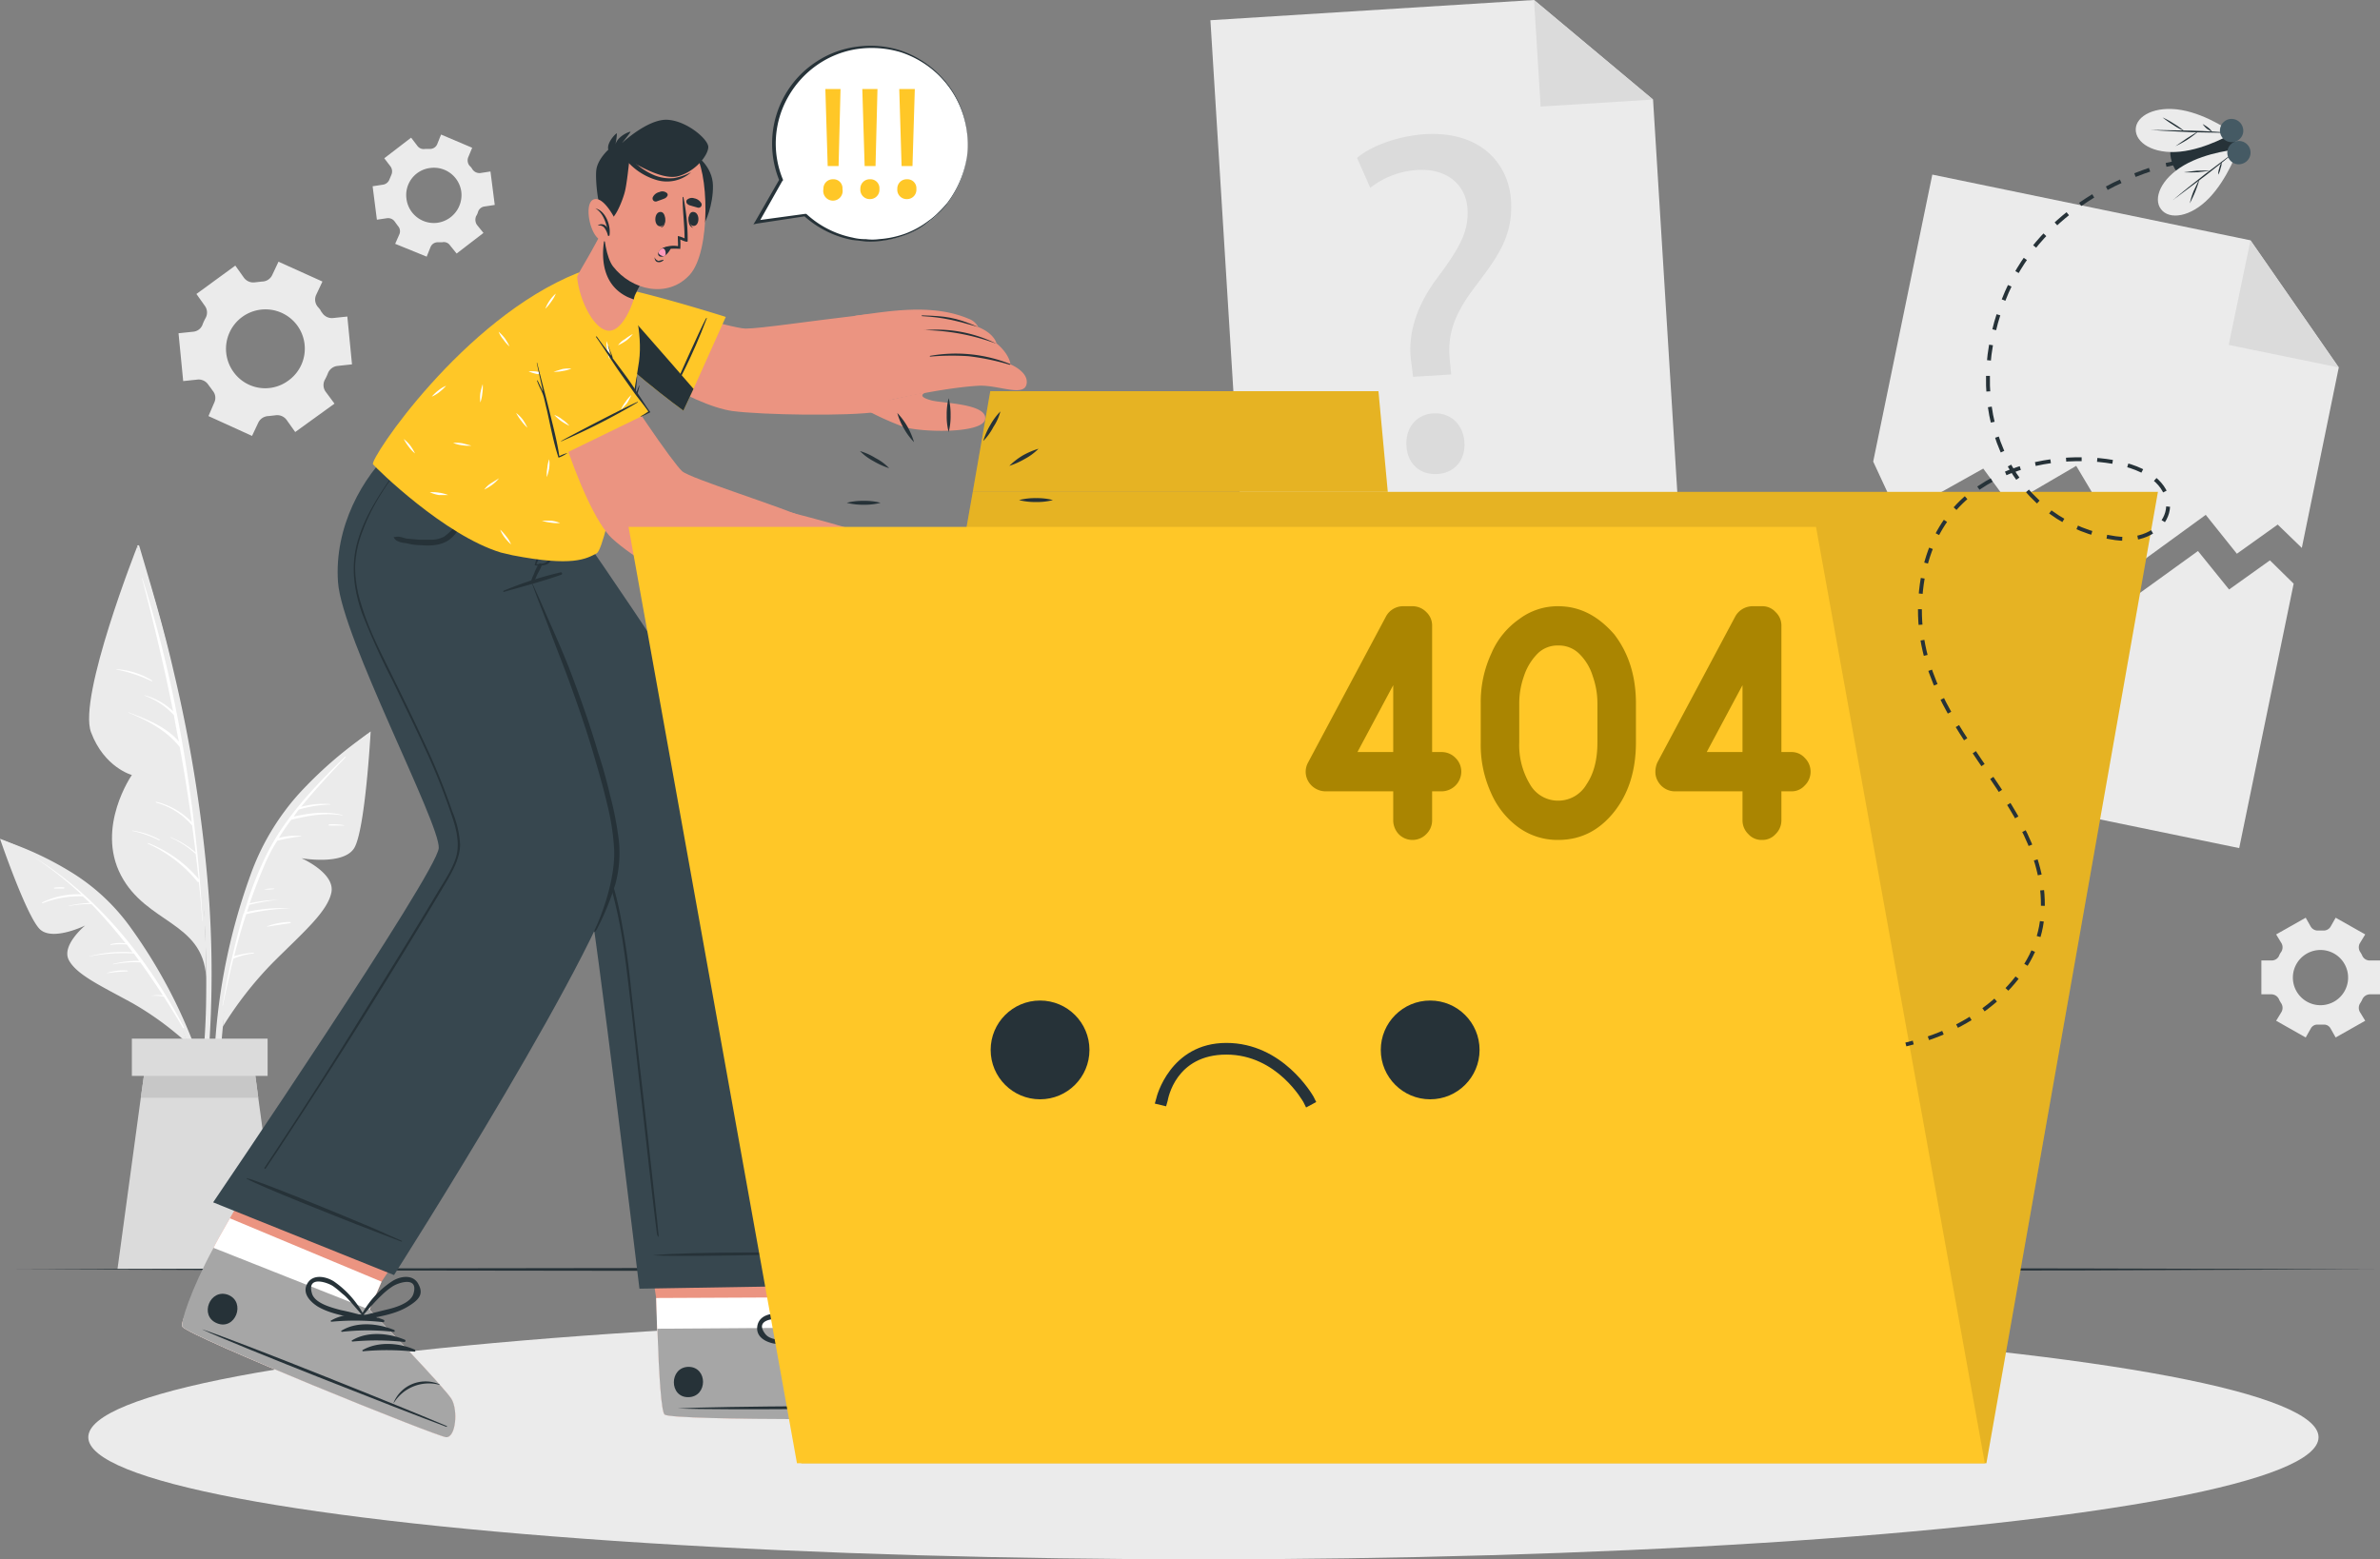 <svg xmlns="http://www.w3.org/2000/svg" width="611.9" height="401" viewBox="0 0 611.9 401">
  <rect x="0" y="0" width="611.9" height="401" fill="#808080" stroke="none"/>
  <defs>
    <style>
		.eyes{
			animation: eyes 5s linear infinite;
		}
		.eyes+.eyes{
			animation: eyes2 5s linear infinite;
		}
		@keyframes eyes{
			50%{
				transform: translateX(3%)
			}
		}

		@keyframes eyes2{
			50%{
				transform: translateX(-3%)
			}
		}


		.mouth{
			animation: mouth 6s linear infinite;
		}
		@keyframes mouth{
			50%{
				transform: translateY(7%)
			}
		}
		.warnings{
			animation: warning 1s linear infinite;
		}
		.warnings+.warnings{
			animation-delay: .5s;
		}
		.warnings+.warnings+.warnings{
			animation-delay: .75s;
		}
		@keyframes warning{
			100%{
				opacity: 0;
			}
		}
		.cogs{
			animation: cogs 3s linear infinite;
		}
		.cogs+.cogs{
			animation-delay: 1.5s;
		}
		.cogs+.cogs+.cogs{
			animation-delay: 3.75s;
		}
		@keyframes cogs{
			40%{
				transform: rotate(3deg) translateY(1%)
			}
			80%{
				transform: rotate(3deg) translateY(1%) translateX(1%)
			}
		}
      .cls-1 {
        fill: #ebebeb;
      }

      .cls-2 {
        fill: #dbdbdb;
      }

      .cls-3 {
        fill: #fff;
      }

      .cls-4 {
        fill: #c7c7c7;
      }

      .cls-5 {
        fill: #263238;
      }

      .cls-6 {
        fill: #eb9481;
      }

      .cls-7 {
        fill: #a6a6a6;
      }

      .cls-8 {
        fill: #37474f;
      }

      .cls-9 {
        fill: #ffc727;
      }

      .cls-10, .cls-13, .cls-14 {
        fill: none;
      }

      .cls-10 {
        stroke: #f5a79e;
        stroke-linecap: round;
        stroke-linejoin: round;
        stroke-width: 0;
      }

      .cls-11 {
        fill: #ff99ba;
      }

      .cls-12 {
        opacity: 0.1;
      }

      .cls-13, .cls-14 {
        stroke: #263238;
        stroke-miterlimit: 10;
      }

      .cls-14 {
        stroke-dasharray: 4 4;
      }

      .cls-15 {
        fill: #455a64;
      }

      .cls-16 {
        fill: #aa8501;
      }
    </style>
  </defs>
  <g id="Layer_2" data-name="Layer 2">
    <g id="Background_Complete" data-name="Background Complete">
      <g>
        <polygon class="cls-1" points="601.3 94.5 591.8 140.9 585.6 134.9 575.1 142.4 567.1 132.4 549.1 145.5 533.8 119.8 516.7 129.8 509.9 120.5 488.1 132.7 481.6 118.7 496.8 44.9 578.6 61.8 601.3 94.5"/>
        <polygon class="cls-2" points="578.6 61.8 601.3 94.5 573 88.7 578.6 61.8"/>
        <polygon class="cls-1" points="589.7 150.1 575.7 218.1 465.6 195.4 479.6 128 486.1 142 507.9 129.7 514.6 139.1 531.8 129.1 547.1 154.7 565.1 141.7 573.1 151.6 583.6 144.1 589.7 150.1"/>
      </g>
      <g>
        <polygon class="cls-1" points="432.2 142.2 320.1 149.1 311.2 5.2 394.4 0 425 25.6 432.2 142.2"/>
        <polygon class="cls-2" points="394.4 0 425 25.6 396.1 27.4 394.4 0"/>
        <path class="cls-2" d="M363.3,96.9l-.4-3.3c-1.1-6.7.7-14.2,6.6-22.1s8.1-12,7.8-17.7-4.6-10.4-12.5-10.1a21.6,21.6,0,0,0-12.5,4.6l-3.4-7.7c3.9-3.3,11-5.7,17.6-6.1,14.4-.8,21.5,7.8,22,17.3s-4,14.9-9.6,22.4-6.8,12.5-6.1,18.9l.3,3.2Zm-1.7,17.7c-.3-4.7,2.7-8.1,7-8.3s7.6,2.8,7.9,7.4-2.5,8-7.1,8.2S361.8,119,361.6,114.6Z"/>
      </g>
      <g>
        <path class="cls-1 cogs" d="M82.9,72.4,71.6,67.3,70,70.7a2.9,2.9,0,0,1-2.6,1.7l-1.8.2a3,3,0,0,1-2.9-1.2l-2.2-3.1-10,7.3,2.2,3.1a2.9,2.9,0,0,1,.2,3,13,13,0,0,0-.8,1.7,2.8,2.8,0,0,1-2.4,1.9l-3.8.4L47.1,98l3.8-.4A3,3,0,0,1,53.6,99l.6.8.5.7a2.8,2.8,0,0,1,.4,3L53.6,107l11.2,5.1,1.6-3.4A3,3,0,0,1,69,107l1.8-.2a3,3,0,0,1,2.9,1.2l2.2,3.1L86,103.8l-2.3-3.1a2.9,2.9,0,0,1-.2-3,13,13,0,0,0,.8-1.7,3,3,0,0,1,2.5-1.9l3.7-.4L89.3,81.4l-3.8.4a3,3,0,0,1-2.7-1.4,3.5,3.5,0,0,1-.5-.8l-.6-.7a2.9,2.9,0,0,1-.4-3.1ZM76.5,83.8a10.1,10.1,0,0,1-2.4,14.1A10,10,0,0,1,60,95.6,10.1,10.1,0,1,1,76.5,83.8Z"/>
        <path class="cls-1 cogs" d="M592.8,236l-7.6,4.3,1.4,2.3a2.2,2.2,0,0,1-.1,2.2,3.9,3.9,0,0,0-.6,1.1A2.1,2.1,0,0,1,584,247h-2.6v8.7H584a2.2,2.2,0,0,1,1.9,1.2,6,6,0,0,0,.6,1.1,2.2,2.2,0,0,1,.1,2.2l-1.4,2.3,7.6,4.3,1.3-2.3a1.9,1.9,0,0,1,1.9-1h1.3a1.9,1.9,0,0,1,1.9,1l1.3,2.3,7.6-4.3-1.4-2.3a2.2,2.2,0,0,1,.1-2.2,6,6,0,0,0,.6-1.1,2.2,2.2,0,0,1,1.9-1.2h2.6V247h-2.6a2.1,2.1,0,0,1-1.9-1.1,6,6,0,0,0-.6-1.1,2.2,2.2,0,0,1-.1-2.2l1.4-2.3-7.6-4.3-1.3,2.3a2.1,2.1,0,0,1-1.9,1H596a2.1,2.1,0,0,1-1.9-1Zm3.8,8.3a7.1,7.1,0,1,1-7.1,7.1A7.1,7.1,0,0,1,596.6,244.3Z"/>
        <path class="cls-1 cogs" d="M105.7,35.4l-6.9,5.3,1.6,2.1a2.2,2.2,0,0,1,.2,2.2l-.5,1.2a2.1,2.1,0,0,1-1.7,1.3l-2.6.4,1.1,8.6,2.7-.4a2.1,2.1,0,0,1,1.9.9l.8,1.1a2,2,0,0,1,.4,2.1l-1.1,2.5,8.1,3.3,1-2.5a2,2,0,0,1,1.8-1.2h1.2a1.9,1.9,0,0,1,2,.8l1.7,2.1,6.9-5.3-1.7-2.1a2.4,2.4,0,0,1-.2-2.2,3.7,3.7,0,0,0,.5-1.1,2,2,0,0,1,1.7-1.4l2.6-.4-1.1-8.6-2.6.4a2.2,2.2,0,0,1-2-.9,3.9,3.9,0,0,0-.8-1,2.2,2.2,0,0,1-.3-2.2l1-2.4-8-3.4-1,2.5a2,2,0,0,1-1.8,1.2h-1.3a2,2,0,0,1-2-.8Zm4.9,7.8a7.1,7.1,0,0,1,8,6.1,7.2,7.2,0,0,1-6.2,8,7.1,7.1,0,0,1-7.9-6.2A7,7,0,0,1,110.6,43.2Z"/>
      </g>
      <g>
        <g>
          <path class="cls-1" d="M54.2,261a281,281,0,0,0-.4-29,368.6,368.6,0,0,0-9.1-59.1c-2.5-11-5.7-21.7-8.9-32.5-.1-.3-.6-.2-.5.1,10,37.9,18.3,77,17.7,116.4-.1,11-1.4,21.9-2.5,32.8a.3.3,0,0,0,.6.1C53.1,280.4,53.8,270.6,54.2,261Z"/>
          <path class="cls-1" d="M35.3,140.5S20,179.2,23.4,188.3s10.5,11,10.5,11-9.3,13.4-2.8,25.8S52.1,237,53,251.2C53,251.2,53.8,192,35.3,140.5Z"/>
          <path class="cls-3" d="M51.4,226.8v-.2c-2.2-26.4-6.8-52.6-14.8-77.9h-.1c3,11.4,5.7,22.7,8,34.2a17.1,17.1,0,0,0-7.3-4.1c-.1,0-.1.1,0,.1a19,19,0,0,1,7.5,5c.4,2.3.8,4.5,1.3,6.8-3.4-3.9-8.2-5.7-12.9-7.5-.1-.1-.1,0,0,.1,4.9,2,9.8,4.6,13.1,8.8,1.2,6.4,2.2,12.9,3.1,19.3a18.9,18.9,0,0,0-9.1-5.2c-.1,0-.2.1-.1.2a18.4,18.4,0,0,1,9.3,5.9h0l.9,6.9a23.4,23.4,0,0,0-6.4-3.9c-.1,0-.1.1,0,.1a24.4,24.4,0,0,1,6.4,4.2h0c.3,2.1.5,4.3.8,6.5a31.8,31.8,0,0,0-13-9.3c-.1,0-.1.2,0,.2a34.8,34.8,0,0,1,12.7,9.8h.3c.4,3.3.7,6.7.9,10h.1C51.9,233.6,51.7,230.2,51.4,226.8Z"/>
          <path class="cls-3" d="M39.1,175a19.5,19.5,0,0,0-9.1-2.9c-.1,0-.1.1,0,.1a36.6,36.6,0,0,1,9,3C39.1,175.2,39.2,175.1,39.1,175Z"/>
          <path class="cls-3" d="M41,215.9a20.8,20.8,0,0,0-6.9-2.3c-.1,0-.1.1,0,.1a27.5,27.5,0,0,1,6.8,2.4C41,216.2,41.1,216,41,215.9Z"/>
        </g>
        <g>
          <path class="cls-1" d="M94.3,188.9a104.7,104.7,0,0,0-17.7,15.5,63.1,63.1,0,0,0-12.3,20.9A157,157,0,0,0,55,275.5a122.4,122.4,0,0,0,2.8,28.3c0,.3.5.2.5-.1a157.4,157.4,0,0,1,.3-49.4c2.6-16,6.7-33.4,16.9-46.4,5.5-7.1,12.4-12.7,19.2-18.4C95.1,189.2,94.6,188.7,94.3,188.9Z"/>
          <path class="cls-1" d="M57.3,264a93.8,93.8,0,0,1,12.8-16.4c7.7-7.7,14.1-13.1,15.1-18.1s-7.7-8.8-7.7-8.8,10.6,1.9,13.5-2.5,4.3-30.1,4.3-30.1S76.1,201.8,67.1,221,57.3,264,57.3,264Z"/>
          <path class="cls-3" d="M88.6,194.7c-8.1,7.9-16.2,16.4-20.9,26.8a87.8,87.8,0,0,0-4.3,11.1h0c-.2.7-.5,1.5-.7,2.3h-.1a219.1,219.1,0,0,0-5.4,23.7s.1.1.1,0c.8-4,1.7-8,2.7-12.1h.1a18.2,18.2,0,0,1,5.1-1.3c.1,0,.1-.2,0-.2a21,21,0,0,0-5,.9c.9-3.6,1.9-7.2,3.1-10.8a53.9,53.9,0,0,1,11.4-1.5h0a41.7,41.7,0,0,0-11.2.9l.6-1.8a48.3,48.3,0,0,1,7.6-1.3h-.1a37.4,37.4,0,0,0-7.4.9c1.1-3.1,2.2-6.1,3.5-9.1a42,42,0,0,1,3.6-7,41,41,0,0,1,6.1-1.1c.1,0,.1-.1,0-.1a15.6,15.6,0,0,0-5.7.5,48.7,48.7,0,0,1,3.2-4.7h0c4.3-1,8.7-1.9,13.1-1.1,0,.1.1-.1,0-.1-4.2-1.1-8.4-.5-12.5.4l1.3-1.8a31.9,31.9,0,0,1,8.1-1.3s.1-.1,0-.1a21.1,21.1,0,0,0-7.5.7c3.6-4.4,7.5-8.6,11.4-12.7C89,194.6,88.8,194.5,88.6,194.7Z"/>
          <path class="cls-3" d="M88.4,212.2a16.2,16.2,0,0,0-3.8-.2c-.2.1-.1.3,0,.3h3.8C88.5,212.3,88.5,212.2,88.4,212.2Z"/>
          <path class="cls-3" d="M74.6,237.1a17.1,17.1,0,0,0-5.9,1.1c-.1.1,0,.1,0,.1l5.9-.9C74.8,237.3,74.8,237.1,74.6,237.1Z"/>
          <path class="cls-3" d="M70.4,228.5a10.6,10.6,0,0,0-2.5.2h0a7.5,7.5,0,0,0,2.6-.1C70.6,228.7,70.6,228.5,70.4,228.5Z"/>
        </g>
        <g>
          <path class="cls-1" d="M1,216.2a82.8,82.8,0,0,1,17.8,8.4,52.7,52.7,0,0,1,14.9,14.1,132,132,0,0,1,19.1,38.5,103.6,103.6,0,0,1,4.3,23.5c0,.2-.4.3-.5,0A132.6,132.6,0,0,0,45,260.8c-5.8-12.3-13.2-25.5-24.4-33.6-6.1-4.5-13-7.4-19.9-10.5A.3.3,0,1,1,1,216.2Z"/>
          <path class="cls-1" d="M48.3,268.4A79.1,79.1,0,0,0,34.1,258c-8-4.4-14.4-7.3-16.4-11.1s4.2-8.9,4.2-8.9-8.1,4-11.5,1.1S0,215.7,0,215.7s18.7,6.7,30.4,20.2S48.3,268.4,48.3,268.4Z"/>
          <path class="cls-3" d="M47.3,264.2c-9.3-17.6-21.8-33.5-38.9-44h0A91.5,91.5,0,0,1,20.9,230a20.6,20.6,0,0,0-10.1,2.1c0,.1,0,.2.1.2a26,26,0,0,1,10.3-1.8h.1l1.8,1.7a30.7,30.7,0,0,0-5.3.7c-.1,0-.1.1,0,.1a26.9,26.9,0,0,1,5.7-.5c3.1,3.2,6,6.6,8.8,10.1a9.7,9.7,0,0,0-3.8.2.1.1,0,0,0,0,.2,18.8,18.8,0,0,1,4.1-.1l1.5,2A33.8,33.8,0,0,0,22.7,246h.1a45.1,45.1,0,0,1,11.6-.8l1.4,1.9a25.1,25.1,0,0,0-6.7.8c-.1,0-.1.2,0,.1a27.2,27.2,0,0,1,7-.5c2,2.8,3.9,5.6,5.8,8.5a7.6,7.6,0,0,0-3,.1h0a11.5,11.5,0,0,1,3.2.2q2.5,3.9,4.8,7.8C47.1,264.6,47.4,264.4,47.3,264.2Z"/>
          <path class="cls-3" d="M32.8,249.6a12.9,12.9,0,0,0-5.5.7h0a49.3,49.3,0,0,1,5.4-.5C32.9,249.8,32.9,249.6,32.8,249.6Z"/>
          <path class="cls-3" d="M16.4,228.2a10.7,10.7,0,0,0-2.5.1c-.1,0,0,.2.1.2h2.4C16.6,228.4,16.6,228.2,16.4,228.2Z"/>
        </g>
        <g>
          <g>
            <polygon class="cls-2" points="72.4 326.4 30.2 326.4 36.2 282.3 37.8 271 64.9 271 66.4 282.3 72.4 326.4"/>
            <polygon class="cls-4" points="66.4 282.3 36.2 282.3 37.8 271 64.9 271 66.4 282.3"/>
          </g>
          <rect class="cls-2" x="33.9" y="267.1" width="34.9" height="9.58"/>
        </g>
      </g>
    </g>
    <g id="Floor">
      <polygon class="cls-5" points="3.3 326.4 79.4 326.2 155.4 326.1 307.4 325.9 459.4 326.1 535.4 326.2 611.4 326.4 535.4 326.7 459.4 326.8 307.4 326.9 155.4 326.8 79.4 326.7 3.3 326.4"/>
    </g>
    <g id="Shadow">
      <ellipse class="cls-1" cx="309.4" cy="369.6" rx="286.7" ry="31.4"/>
    </g>
    <g id="Character">
      <g>
        <g>
          <g>
            <g>
              <path class="cls-6" d="M242.6,364.4c-2.3.7-69.1,1-71.7-.6-.9-.6-1.5-10.4-1.9-22.1l-.3-7.9-5.4-35.6,44.7-.3,4.2,35.7-.2,7.8s25.7,11.3,28.3,13.4S245,363.6,242.6,364.4Z"/>
              <path class="cls-3" d="M242.6,364.4c-2.3.7-69.1,1-71.7-.6-1.1-.8-1.8-15-2.2-30l43.5-.2-.2,7.8s25.7,11.3,28.3,13.4S245,363.6,242.6,364.4Z"/>
              <g>
                <path class="cls-7" d="M242.6,364.4c-2.3.7-69.1,1-71.7-.6-.9-.6-1.5-10.4-1.9-22.1l43-.3s25.7,11.3,28.3,13.4S245,363.6,242.6,364.4Z"/>
                <g>
                  <g>
                    <path class="cls-5" d="M241.7,361.7c-11.2-.3-56.4-.1-67.5.5h0c11.1.5,56.3,0,67.5-.3C241.9,361.9,241.9,361.7,241.7,361.7Z"/>
                    <path class="cls-5" d="M236,352.4a8.9,8.9,0,0,0-6.7,2.8,8.5,8.5,0,0,0-2.5,6h.1a10.4,10.4,0,0,1,9.1-8.6C236.1,352.5,236.1,352.4,236,352.4Z"/>
                    <path class="cls-5" d="M216.4,342.5c-4.5-.1-9.7,1.5-12.5,5.2-.1.2.1.3.3.2a65.7,65.7,0,0,1,12.3-4.9C216.8,343,216.7,342.5,216.4,342.5Z"/>
                    <path class="cls-5" d="M219.9,343.8c-4.5,0-9.7,1.6-12.5,5.3-.1.1.1.3.2.2a61.9,61.9,0,0,1,12.3-4.9C220.2,344.3,220.2,343.8,219.9,343.8Z"/>
                    <path class="cls-5" d="M223.3,345.2c-4.5-.1-9.7,1.5-12.4,5.2-.1.1.1.3.2.2a59.6,59.6,0,0,1,12.3-4.9A.3.3,0,0,0,223.3,345.2Z"/>
                    <path class="cls-5" d="M226.8,346.5c-4.5,0-9.7,1.6-12.5,5.2-.1.2.1.3.3.3a59.6,59.6,0,0,1,12.3-4.9A.3.3,0,0,0,226.8,346.5Z"/>
                    <path class="cls-5" d="M177,351.5c-5,.1-5,7.9,0,7.8S182,351.5,177,351.5Z"/>
                  </g>
                  <path class="cls-5" d="M221.2,330.5c-2.3-1.9-5.1,0-6.5,1.9a24.2,24.2,0,0,0-4.1,11.5.2.2,0,0,0,.2.2.6.6,0,0,0,.8.3c3.2-2.2,6.8-4.2,9.3-7.3S223.3,332.3,221.2,330.5Zm-5.5,9.6c-1.5,1.1-3.1,2.1-4.6,3.3.8-2.2,1.5-4.5,2.5-6.6a30.1,30.1,0,0,1,1.6-3.1c1-1.4,5.4-5.2,5.9-.3C221.3,336.1,217.6,338.7,215.7,340.1Z"/>
                  <path class="cls-5" d="M199.5,345.6c3.9.6,7.9-.5,11.8-1.1a.5.5,0,0,0,.3-.8c.1-.1.1-.2,0-.2a22.2,22.2,0,0,0-10.9-5.5c-2.3-.5-5.6.2-6,3.1S197.2,345.3,199.5,345.6Zm-2.7-2.5c-3.1-3.9,2.7-4.2,4.4-3.8l3.3,1.1c2.2.8,4.3,2,6.4,3l-5.6.8C203,344.5,198.5,345.2,196.8,343.1Z"/>
                </g>
              </g>
            </g>
            <g>
              <path class="cls-8" d="M97.7,133.5s51.9,88.2,53.3,94.4c2.1,9.5,13.4,103.5,13.4,103.5l54-.9s-9.3-82.9-18.1-110.2c-6.4-19.7-52.2-84.9-52.2-84.9Z"/>
              <g>
                <path class="cls-5" d="M213.5,322.2c-7.8-.1-35.2-.4-45.6.6h0c3.6.5,37.8-.2,45.6-.5C213.6,322.4,213.6,322.2,213.5,322.2Z"/>
                <path class="cls-5" d="M106.6,141.6c3.4,5.3,6.9,10.5,10.4,15.8s7,10.6,10.4,15.9c6.8,10.6,13.5,21.4,20,32.2a97.2,97.2,0,0,1,8.1,15.7,90.6,90.6,0,0,1,4.5,17c1.1,5.8,1.8,11.6,2.4,17.5l2.1,18.6c1.5,12.8,2.9,25.5,4.3,38.3.2,1.5.3,3.1.5,4.7s-.4.2-.4,0c-1.6-12.7-2.9-25.4-4.4-38l-2.1-19c-.7-5.8-1.3-11.7-2.2-17.5a119.7,119.7,0,0,0-3.8-17,81.9,81.9,0,0,0-7.5-16.5c-6.3-10.8-12.9-21.4-19.5-32S116,156,109,145.5c-.9-1.3-1.7-2.6-2.6-3.8S106.5,141.5,106.6,141.6Z"/>
              </g>
            </g>
          </g>
          <g>
            <g>
              <path class="cls-6" d="M114.7,369.6c-2.5-.2-66-25.9-67.8-28.4,0-.1-.1-.2-.1-.4,0-2.2,4.4-9.9,8.1-19.9.3-.7,1.9-3.6,4.2-7.6,6.2-11.1,17.3-30,17.3-30l41.5,16.5L98.1,329.6,95,336.8s19.4,20.1,21.1,23S117.2,369.7,114.7,369.6Z"/>
              <path class="cls-3" d="M114.7,369.6c-2.5-.2-66-25.9-67.8-28.4,0-.1-.1-.2-.1-.4,0-2.2,4.4-9.9,8.1-19.9.3-.7,1.9-3.6,4.2-7.6l39,16.3L95,336.8s19.4,20.1,21.1,23S117.2,369.7,114.7,369.6Z"/>
              <g>
                <path class="cls-7" d="M114.7,369.6c-2.5-.2-66-25.9-67.8-28.4-.6-.9,2.2-9.6,8-20.3L95,336.8s19.4,20.1,21.1,23S117.2,369.7,114.7,369.6Z"/>
                <g>
                  <g>
                    <path class="cls-5" d="M114.8,366.7c-10.3-4.4-52.2-21.3-62.7-24.8H52c10.1,4.6,52.2,21.1,62.7,25C115,367,115,366.8,114.8,366.7Z"/>
                    <path class="cls-5" d="M113,356a9,9,0,0,0-7.2,0,8.8,8.8,0,0,0-4.6,4.7s.1.1.1,0a10.6,10.6,0,0,1,11.6-4.6C113,356.1,113.1,356,113,356Z"/>
                    <path class="cls-5" d="M98.6,339.4c-4.2-1.7-9.6-2.1-13.5.2-.2.1,0,.3.1.3a64.7,64.7,0,0,1,13.2.1A.3.3,0,0,0,98.6,339.4Z"/>
                    <path class="cls-5" d="M101.3,342c-4.2-1.7-9.6-2.2-13.5.2-.2.1,0,.3.1.3a59.2,59.2,0,0,1,13.3,0C101.5,342.6,101.6,342.1,101.3,342Z"/>
                    <path class="cls-5" d="M104,344.5c-4.1-1.7-9.6-2.2-13.5.2-.2.1,0,.3.1.3a65.7,65.7,0,0,1,13.3.1A.3.3,0,0,0,104,344.5Z"/>
                    <path class="cls-5" d="M106.7,347.1c-4.1-1.8-9.5-2.2-13.5.1a.2.2,0,0,0,.1.3,65.7,65.7,0,0,1,13.3.1A.3.3,0,0,0,106.7,347.1Z"/>
                    <path class="cls-5" d="M58.7,333c-4.7-1.8-7.6,5.4-2.9,7.3S63.3,334.9,58.7,333Z"/>
                  </g>
                  <path class="cls-5" d="M107.5,330.1c-1.4-2.5-4.7-1.9-6.7-.6a23.7,23.7,0,0,0-8.1,9.1c0,.1,0,.2.1.2s.2.7.6.6c3.8-.8,7.9-1.3,11.3-3.3S108.9,332.6,107.5,330.1Zm-8.6,6.8-5.6,1.4c1.6-1.8,3.1-3.6,4.8-5.2a18.6,18.6,0,0,1,2.7-2.2c1.4-1,6.9-2.9,5.5,1.8C105.5,335.3,101.1,336.4,98.9,336.9Z"/>
                  <path class="cls-5" d="M81.7,336c3.4,2,7.6,2.5,11.4,3.4.4.1.6-.3.6-.7h.1a24.5,24.5,0,0,0-8-9.2c-2.1-1.3-5.4-1.9-6.8.6S79.8,334.8,81.7,336Zm-1.5-3.4c-1.4-4.7,4.1-2.8,5.5-1.8s1.8,1.5,2.7,2.2,3.2,3.5,4.8,5.3a57.3,57.3,0,0,0-5.6-1.4C85.4,336.3,80.9,335.2,80.2,332.6Z"/>
                </g>
              </g>
            </g>
            <g>
              <path class="cls-8" d="M101.3,327.9,54.8,309.2s57.6-84.8,58-91.1-24.9-54.2-25.9-68.4,6.3-27.1,14.4-34.5l47.9,20.4s-5,8.1-13,12.6c0,0,24.6,56.2,23.2,73.5S101.3,327.9,101.3,327.9Z"/>
              <g>
                <path class="cls-5" d="M103.3,319.1c-6.7-2.9-4.7-2.2-11.5-5-3.3-1.4-25-10.4-28.3-11.1-.1-.1-.1.1-.1.1,2.9,1.8,24.8,10.4,28.1,11.7l11.7,4.5C103.4,319.3,103.4,319.1,103.3,319.1Z"/>
                <g>
                  <path class="cls-5" d="M144.1,147.2a92,92,0,0,0-14.6,4.7c-.2.1-.1.4.1.3,4.9-1.4,9.9-2.7,14.7-4.4A.3.3,0,1,0,144.1,147.2Z"/>
                  <path class="cls-5" d="M138.4,145.2a15.1,15.1,0,0,0-1.2,2.6,5.7,5.7,0,0,0-.7,2.2h.3a5.1,5.1,0,0,0,1.2-2c.4-.8.9-1.6,1.2-2.4S138.7,144.7,138.4,145.2Z"/>
                  <path class="cls-5" d="M139,140.7l.9-2.2a15.7,15.7,0,0,0,.9-2.3c.1-.1.3,0,.2.1a20.2,20.2,0,0,0-.7,2.3c-.2.8-.5,1.5-.7,2.3s-1.1,2.8-1.7,4.2a5.9,5.9,0,0,0,2.3-.4,3.5,3.5,0,0,0,1.6-2c.5-.8.9-1.7,1.3-2.5a14.3,14.3,0,0,0,1.3-2.8c.1-.1.3,0,.2.1a30.7,30.7,0,0,1-2.5,5.9c-.5.8-.8,1.5-1.7,1.8a6.1,6.1,0,0,1-2.7.2c-.1,0-.3,0-.2-.2A39.6,39.6,0,0,1,139,140.7Z"/>
                </g>
                <path class="cls-5" d="M136.9,150.1c1.7,3.6,3.2,7.2,4.8,10.8s3.1,7.1,4.5,10.6c2.8,7.3,5.4,14.6,7.6,22.1,1.2,3.6,2.2,7.3,3.1,11.1a85.1,85.1,0,0,1,2.2,11.4,30.8,30.8,0,0,1-.9,11.3,70.3,70.3,0,0,1-4.3,10.7c-1,2.1-1.4,1.8-.9.8,1.5-3.1,5.2-12.5,4.9-20.4a61.7,61.7,0,0,0-1.7-11.3c-.9-3.8-1.9-7.5-3-11.2-2.1-7.4-4.6-14.6-7.2-21.7-1.5-4.1-3.1-8-4.6-12.1s-3-7.6-4.6-12.1Z"/>
                <path class="cls-5" d="M101.6,138.1c.9-.3,2,.2,2.9.4l3.3.3H111a7.2,7.2,0,0,0,3.2-.8,16.4,16.4,0,0,0,4-4.3,26.1,26.1,0,0,0,3.1-5.4c0-.1.2-.1.2.1s-.7,2.2-1.1,3.3a26.4,26.4,0,0,1-1.5,2.9c-1.1,1.8-2.3,3.7-4.2,4.7s-4.4,1.1-6.5.9a15,15,0,0,1-3.7-.5c-.9-.1-2.4-.3-3-1.1S101.5,138.2,101.6,138.1Z"/>
                <path class="cls-5" d="M68,300.3c7.7-11.6,15.2-23.2,22.5-35s14.7-23.6,21.8-35.5c1.7-2.9,3.7-5.7,4.8-8.9s.5-6.7-.6-10.1a164.1,164.1,0,0,0-7.1-18c-2.7-5.9-5.6-11.8-8.4-17.6a187.7,187.7,0,0,1-8-17.7c-2-5.8-2.8-11.8-1.2-17.8s4.9-11.3,8.4-16.4l2.8-3.9c.1-.1.2,0,.2.1-3.9,5.2-7.7,10.8-9.9,16.9a27.8,27.8,0,0,0-2,9.4,31.8,31.8,0,0,0,1.6,9.7c1.8,6.1,4.8,11.9,7.6,17.6s5.7,11.6,8.4,17.5a167.5,167.5,0,0,1,7.4,18.1,25.7,25.7,0,0,1,2,8.6c-.1,3.2-1.6,6.1-3.2,8.9-7,11.8-14.2,23.5-21.5,35.2s-14.8,23.2-22.4,34.8l-2.9,4.3C68.2,300.7,67.9,300.5,68,300.3Z"/>
              </g>
            </g>
          </g>
        </g>
        <g>
          <g>
            <path class="cls-6" d="M151.9,81.7c4.3,9.5,26.2,22.6,36.4,24,7.4,1,29.8,1.4,37.4.2s2.2-25.6-3.2-25c-14.6,1.7-27,3.6-30.8,3.6s-30.6-8.2-33.7-9.4C150.4,72.2,149.4,76.3,151.9,81.7Z"/>
            <g>
              <path class="cls-9" d="M152,84.2c5.5,8.2,23.7,21.4,23.7,21.4l2.6-5.6,8.3-18.5s-16.7-5.3-27.7-7.6a21.6,21.6,0,0,0-4-.6C147.9,72.9,147.3,77.3,152,84.2Z"/>
              <path class="cls-5" d="M152,84.2c5.5,8.2,23.7,21.4,23.7,21.4l2.6-5.6c-6.8-7.9-17.3-19.8-23.4-26.7C147.9,72.9,147.3,77.3,152,84.2Z"/>
              <path class="cls-5" d="M172.4,101.9c1.4-3.4,7.6-17.2,9.1-20,.2-.2.3-.2.2,0-3.9,10.3-7.6,16.7-9.1,20Z"/>
            </g>
            <g>
              <path class="cls-6" d="M219.9,81.2c8.9-1.2,19.8-3.2,29.2.8a4.4,4.4,0,0,1,2.4,2.1c4.2,1.7,4.7,4.2,4.7,4.2,3.4,2.8,3.6,5.4,3.6,5.4s4.9,2,4.1,5.2-7.5,0-12.4.3c-11.3.7-27.1,4.8-30.3,5.4Z"/>
              <path class="cls-5" d="M239.2,91.7a64.1,64.1,0,0,1,9.8-.1,62.3,62.3,0,0,1,10.6,2.2c.2,0,.2-.2.1-.2a37.8,37.8,0,0,0-20.5-2.1C239,91.5,239,91.7,239.2,91.7Z"/>
              <path class="cls-5" d="M237.8,84.9a55.5,55.5,0,0,1,18.4,3.5h0a34.5,34.5,0,0,0-18.4-3.5C237.6,84.8,237.5,84.9,237.8,84.9Z"/>
              <path class="cls-5" d="M237.1,81.3c5.5.3,8.9,1.2,14.4,2.8h0c-6-2.6-8.5-2.8-14.4-3C236.9,81.1,236.9,81.3,237.1,81.3Z"/>
              <path class="cls-6" d="M238,100.9c-1.5.7-1.1,1.4,1.6,2.1s14.1.8,13.7,4.7-16.4,3.5-20.9,2.1a74.9,74.9,0,0,1-11.2-5.2C224.3,104,231.8,102,238,100.9Z"/>
            </g>
          </g>
          <g>
            <path class="cls-5" d="M163.8,96.9c-.1,1.7-.3,3.4-.5,5.2v-.2a21.5,21.5,0,0,1,1-2.7c.1-.1.1-.1.1,0a14.7,14.7,0,0,1-.8,2.8l-.6,1.2a15.7,15.7,0,0,1-.4,2.3c-.3,1.5-1.6,7.5-1.9,8.6s-.4.1-.3-.1,1.2-7.5,1.4-8.9a57.1,57.1,0,0,1,1.8-8.2C163.7,96.8,163.8,96.8,163.8,96.9Z"/>
            <g>
              <path class="cls-9" d="M153.4,142.3c-2.7,1.4-6.1,3.5-21.6.5l-3-.7c-14.5-4.4-31.9-21.5-32.9-22.7S119,82,148.5,70.2c3.6-1.4,9.7,1.4,13,4.9,1.2,1.2,3.8,10.4,2.8,17.8S156,141,153.4,142.3Z"/>
              <g>
                <path class="cls-3" d="M151.3,92.6a11.1,11.1,0,0,1-.7,4.6,17.7,17.7,0,0,1,.1-2.3A8.6,8.6,0,0,1,151.3,92.6Z"/>
                <path class="cls-3" d="M141.2,118.1a8.8,8.8,0,0,1,0,2.3,15.5,15.5,0,0,1-.6,2.3,8.7,8.7,0,0,1,.1-2.3A8.6,8.6,0,0,1,141.2,118.1Z"/>
                <path class="cls-3" d="M124.1,98.8a9.7,9.7,0,0,1-.1,2.4,9.5,9.5,0,0,1-.5,2.3,9.6,9.6,0,0,1,0-2.4A19.5,19.5,0,0,1,124.1,98.8Z"/>
                <path class="cls-3" d="M157.9,116.8a11.1,11.1,0,0,1-.7,4.6,17.7,17.7,0,0,1,.1-2.3A8.6,8.6,0,0,1,157.9,116.8Z"/>
                <path class="cls-3" d="M135.9,95.5a9.7,9.7,0,0,1,2.4.1,6.5,6.5,0,0,1,2.3.6h-2.4A9.8,9.8,0,0,1,135.9,95.5Z"/>
                <path class="cls-3" d="M116.5,113.9a9.7,9.7,0,0,1,2.4.1l2.3.6a9.7,9.7,0,0,1-2.4-.1A8.6,8.6,0,0,1,116.5,113.9Z"/>
                <path class="cls-3" d="M139.3,133.9h2.4a8.6,8.6,0,0,1,2.3.6,9.7,9.7,0,0,1-2.4-.1A10.6,10.6,0,0,1,139.3,133.9Z"/>
                <path class="cls-3" d="M110.5,126.6a9.7,9.7,0,0,1,2.4.1,9.8,9.8,0,0,1,2.3.6h-2.4A9.8,9.8,0,0,1,110.5,126.6Z"/>
                <path class="cls-3" d="M151.1,74.7a9.6,9.6,0,0,1,2.4,0,15.5,15.5,0,0,1,2.3.6,9.7,9.7,0,0,1-2.4-.1A10.6,10.6,0,0,1,151.1,74.7Z"/>
                <path class="cls-3" d="M145.5,81a9.1,9.1,0,0,1-1.7,1.7,14.3,14.3,0,0,1-2.1,1.2,12.9,12.9,0,0,1,1.8-1.6A13.7,13.7,0,0,1,145.5,81Z"/>
                <path class="cls-3" d="M114.7,99.2a12.9,12.9,0,0,1-1.7,1.6,8.2,8.2,0,0,1-2,1.2,12.9,12.9,0,0,1,1.7-1.6A8.2,8.2,0,0,1,114.7,99.2Z"/>
                <path class="cls-3" d="M153.2,107.4l-1.8,1.6a13.2,13.2,0,0,1-2,1.2,12.9,12.9,0,0,1,1.7-1.6A8.8,8.8,0,0,1,153.2,107.4Z"/>
                <path class="cls-3" d="M128.3,123a9.6,9.6,0,0,1-1.8,1.7,13.2,13.2,0,0,1-2,1.2,6.4,6.4,0,0,1,1.7-1.6Z"/>
                <path class="cls-3" d="M162.7,85.9a9.1,9.1,0,0,1-1.7,1.7,14.3,14.3,0,0,1-2.1,1.2,5.5,5.5,0,0,1,1.8-1.6A13.7,13.7,0,0,1,162.7,85.9Z"/>
                <path class="cls-3" d="M162.2,104.1a6.4,6.4,0,0,1-1.6-1.7l-1.3-2a9.1,9.1,0,0,1,1.7,1.7A13.2,13.2,0,0,1,162.2,104.1Z"/>
                <path class="cls-3" d="M106.7,116.6a8.5,8.5,0,0,1-1.6-1.7,13.7,13.7,0,0,1-1.3-2,9.1,9.1,0,0,1,1.7,1.7A13.2,13.2,0,0,1,106.7,116.6Z"/>
                <path class="cls-3" d="M155.4,131.5a12.9,12.9,0,0,1-1.6-1.7,8.2,8.2,0,0,1-1.2-2,12.9,12.9,0,0,1,1.6,1.7A8.2,8.2,0,0,1,155.4,131.5Z"/>
                <path class="cls-3" d="M131,89.1a9.3,9.3,0,0,1-1.6-1.8,6.7,6.7,0,0,1-1.2-2,12.9,12.9,0,0,1,1.6,1.7A14.3,14.3,0,0,1,131,89.1Z"/>
                <path class="cls-3" d="M131.4,140a12.9,12.9,0,0,1-1.6-1.7,8.8,8.8,0,0,1-1.2-2.1,13.7,13.7,0,0,1,1.6,1.8A8.2,8.2,0,0,1,131.4,140Z"/>
                <path class="cls-3" d="M135.6,110a12.9,12.9,0,0,1-1.6-1.8,13.7,13.7,0,0,1-1.3-2,9.1,9.1,0,0,1,1.7,1.7A14.3,14.3,0,0,1,135.6,110Z"/>
              </g>
            </g>
          </g>
          <g>
            <g>
              <path class="cls-6" d="M156.1,85c-3.8-.7-7.3-8.5-7.7-13.7-.1-.4,1.7-3.2,3.7-6.8s2.5-4.6,3.6-6.9c.2-.5,1.4,1.1,1.4,1.1l2.7,2,8.8,6.8a41.7,41.7,0,0,0-5.3,8.3,3.8,3.8,0,0,0-.3,1,.3.3,0,0,1-.1.2C162.4,78.9,159.7,85.7,156.1,85Z"/>
              <path class="cls-5" d="M163,76.8a.3.3,0,0,1-.1.2l-1.5-.6c-9.7-4.6-5.4-17.5-5.4-17.5l3.8,1.8,8.8,6.8a41.7,41.7,0,0,0-5.3,8.3A3.8,3.8,0,0,0,163,76.8Z"/>
            </g>
            <g>
              <path class="cls-5" d="M178.8,39.8s4.4,2.9,4.5,7.9-2,9.8-2.5,10S178.8,39.8,178.8,39.8Z"/>
              <path class="cls-6" d="M156.8,42.4c-2.6,5.3-2.5,21.8.8,26.1,4.8,6.2,14.1,8.3,19.7,2.2s4.9-27.5,1.1-31.5C172.7,33.3,160.8,34.7,156.8,42.4Z"/>
              <path class="cls-10" d="M157.2,68.3h.1"/>
              <g>
                <g>
                  <path class="cls-5" d="M170.9,55.7h0c0,1.1-.1,2.4-1.1,2.8h0C171,58.5,171.2,56.8,170.9,55.7Z"/>
                  <path class="cls-5" d="M169.9,54.5c-1.8-.1-1.9,3.6-.2,3.7S171.4,54.6,169.9,54.5Z"/>
                </g>
                <g>
                  <path class="cls-5" d="M177.1,55.7c0-.1.1,0,.1.1s.1,2.4,1.1,2.8h0C177,58.4,176.9,56.7,177.1,55.7Z"/>
                  <path class="cls-5" d="M178.1,54.5c1.9-.1,1.9,3.5.3,3.6S176.6,54.6,178.1,54.5Z"/>
                </g>
                <path class="cls-5" d="M168.8,51.8l1.4-.5c.5-.2,1-.3,1.3-.8a.6.6,0,0,0-.1-.9,1.8,1.8,0,0,0-1.9-.2,2.4,2.4,0,0,0-1.6,1.2A.8.8,0,0,0,168.8,51.8Z"/>
                <path class="cls-5" d="M179.4,53.4,178,53c-.6-.2-1-.2-1.4-.7a.8.8,0,0,1,0-.9,1.9,1.9,0,0,1,1.9-.4,2.6,2.6,0,0,1,1.7,1.1A.8.8,0,0,1,179.4,53.4Z"/>
                <path class="cls-5" d="M168.4,66.4a1.6,1.6,0,0,0,.9.7l1.2-.3c.1,0,.1,0,.1.1a1.6,1.6,0,0,1-1.5.5c-.5-.1-.7-.5-.8-1S168.3,66.3,168.4,66.4Z"/>
                <path class="cls-5" d="M174.9,61.6a18,18,0,0,1,0,2.4,20.3,20.3,0,0,0-4.6.2c-.4.1-.3-.2.1-.4a6.6,6.6,0,0,1,3.9-.5c.1-.2-.1-2.6,0-2.6a7,7,0,0,1,1.7.6c0-3.5-.5-7-.5-10.5,0-.2.2-.2.2-.1A54.8,54.8,0,0,1,176.8,62C176.8,62.5,175.2,61.7,174.9,61.6Z"/>
                <g>
                  <path class="cls-5" d="M172.7,63.4s-.8,2-2.1,2.5-2.1-.7-.5-1.9A4.5,4.5,0,0,1,172.7,63.4Z"/>
                  <path class="cls-11" d="M171.1,65.6c-.2.2-.3.3-.5.3s-2-.5-.9-1.6S171.3,64.6,171.1,65.6Z"/>
                </g>
              </g>
              <g>
                <path class="cls-5" d="M156.1,56.6c1.8.6,3.9-4.9,4.5-7.1s1.1-7.7,1.2-8.1,8,5.2,12.6,3.9,7.7-5.5,7.7-7.5-5.6-6.8-10.6-7-11.6,6-11.6,6,2.2-2.7,2.2-2.9-3.3,1-3.9,3.3a14.5,14.5,0,0,0,.4-2.9c-.2-.1-2.7,2.4-2.2,4.2,0,0-2.8,2.5-3.1,5.3S153.9,55.9,156.1,56.6Z"/>
                <path class="cls-5" d="M177.7,44.3a16.3,16.3,0,0,1-4.4,1.5,10.7,10.7,0,0,1-5-.7,17,17,0,0,1-4.3-2.6c-1.2-1-2.2-2.1-3.4-3s-.7.3-.5.5a16.2,16.2,0,0,0,8.4,6.2,9.4,9.4,0,0,0,9.2-1.9Z"/>
              </g>
              <g>
                <path class="cls-6" d="M158,56.1s-2.9-5.8-5.4-4.8-1,8.9,1.6,10.3a2.8,2.8,0,0,0,4-.9Z"/>
                <path class="cls-5" d="M153.1,53.6c-.1-.1-.1,0,0,0,1.8,1.1,2.5,3.1,3,5a1.6,1.6,0,0,0-2.3-.7c-.1,0,0,.1,0,.1a1.7,1.7,0,0,1,1.8.9,5.1,5.1,0,0,1,.7,1.7c.1.1.4.1.4-.1h0C157.1,58,155.7,54.2,153.1,53.6Z"/>
              </g>
            </g>
          </g>
          <g>
            <g>
              <path class="cls-6" d="M139.2,81.8c-1.9,11.4,10.3,49.5,18.2,56.7,11.7,10.6,33.3,17.5,41.2,19.8,3.4,1,12.9-23.1,9.4-24.7-7.4-3.4-30.4-10.5-32.6-12.4S160,100.3,154.1,89.4C146.2,74.6,140.2,76.1,139.2,81.8Z"/>
              <g>
                <path class="cls-6" d="M202.2,131.5s10.2,2.6,16.8,4.6c3.7,1.2,9.8,3.7,12.1,5.7s16.1,18.2,12.5,21.4-12.4-11.6-12.4-11.6,10.5,13.7,5.9,16.4-12.7-14.9-12.7-14.9,10.5,14.3,5.4,16.3-12.2-14-12.2-14,8.9,12.4,5,14.1-12.9-11.9-12.9-11.9c-10.7,2.8-17-.3-21.2-3C187.5,153.9,202.2,131.5,202.2,131.5Z"/>
                <g>
                  <path class="cls-5" d="M227.8,146.7c1.3,1.5,2.6,3.1,3.8,4.8s2.2,3.4,3.2,5.1a30.1,30.1,0,0,1,3.2,7.3,66.7,66.7,0,0,0-6.9-12.1l-3.3-5.1C227.7,146.7,227.8,146.6,227.8,146.7Z"/>
                  <path class="cls-5" d="M221.7,150.7c2.2,1.8,6.9,8.3,8.7,12.7.1.2,0,.2-.1,0-1.5-2.2-7.1-10.6-8.6-12.7Z"/>
                  <path class="cls-5" d="M215.8,153.2a30.9,30.9,0,0,1,6.5,10.1c0,.1-.1.1-.2-.1-2.1-3.3-3.7-6-6.4-9.9Z"/>
                </g>
              </g>
            </g>
            <g>
              <path class="cls-9" d="M150.3,82.7c-9.1-13-14.5-8.2-12.7,5.8s6.3,28.8,6.3,28.8l23-11.2S156.2,90.9,150.3,82.7Z"/>
              <g>
                <path class="cls-3" d="M155.9,87.7a10.1,10.1,0,0,1,.7,2.3,9.7,9.7,0,0,1,.1,2.4,9.8,9.8,0,0,1-.6-2.3A19.4,19.4,0,0,1,155.9,87.7Z"/>
                <path class="cls-3" d="M142.3,95.6l2.3-.7a8.7,8.7,0,0,1,2.3-.1,9,9,0,0,1-2.2.6A9.7,9.7,0,0,1,142.3,95.6Z"/>
                <path class="cls-3" d="M142.9,75.5a8.8,8.8,0,0,1-1.2,2.1,11.9,11.9,0,0,1-1.5,1.8,10.3,10.3,0,0,1,1.1-2.1A9.3,9.3,0,0,1,142.9,75.5Z"/>
                <path class="cls-3" d="M162.3,101.6a13.9,13.9,0,0,1-1.1,2.1l-1.6,1.8a7.2,7.2,0,0,1,1.2-2.1A8.4,8.4,0,0,1,162.3,101.6Z"/>
                <path class="cls-3" d="M146.4,109.5a14.3,14.3,0,0,1-2.1-1.2,12.9,12.9,0,0,1-1.8-1.6,7.2,7.2,0,0,1,2.1,1.2A9,9,0,0,1,146.4,109.5Z"/>
              </g>
              <path class="cls-5" d="M153.4,86.5c1.2,1.7,2.5,3.4,3.8,5l-.9-2.5h.1c.2.6.5,1.3.8,2l.3.9v.2l2.9,3.9q1.8,2.4,3.3,4.8c1.2,1.7,2.3,3.6,3.5,5.2a16.7,16.7,0,0,1-2.3,1.1c-.2.1-.3-.1-.1-.1a15.7,15.7,0,0,0,1.9-1.2c-1.1-1.6-2.4-3.1-3.5-4.6l-3.4-4.8c-2.3-3.2-4.3-6.6-6.6-9.8Z"/>
              <path class="cls-5" d="M138.2,97.8l1,2.1.4.8c-.5-2.4-1.1-4.9-1.6-7.4h.1c1,4.1,2.1,8.1,3.1,12.2s2,7.8,2.6,11.8a9.6,9.6,0,0,1,2.1-.8,10.1,10.1,0,0,1-2.3,1.2c-1.3-3.9-2.1-8.3-3-12.3-.3-1.1-.5-2.2-.8-3.3a11.9,11.9,0,0,0-.8-2,18.9,18.9,0,0,1-.9-2.1C138.1,97.8,138.1,97.8,138.2,97.8Z"/>
              <path class="cls-5" d="M144.3,113.4c3.2-1.8,16.5-8.7,19.5-10,.2-.1.3,0,.1.1a172.3,172.3,0,0,1-19.6,10C144.3,113.6,144.2,113.5,144.3,113.4Z"/>
            </g>
          </g>
        </g>
      </g>
    </g>
    <g id="Folder">
      <g>
        <g>
          <g>
            <polygon class="cls-9" points="510.7 376.3 206 376.3 250.1 126.5 554.8 126.5 510.7 376.3"/>
            <polygon class="cls-9" points="354.4 100.6 254.6 100.6 250.1 126.5 356.8 126.5 354.4 100.6"/>
          </g>
          <g class="cls-12">
            <polygon points="510.7 376.3 206 376.3 250.1 126.5 554.8 126.5 510.7 376.3"/>
            <polygon points="354.4 100.6 254.6 100.6 250.1 126.5 356.8 126.5 354.4 100.6"/>
          </g>
        </g>
        <g>
          <path class="cls-5" d="M243.9,111.1a15.8,15.8,0,0,1-.5-4.3,16.5,16.5,0,0,1,.5-4.4,16.5,16.5,0,0,1,.5,4.4A15.8,15.8,0,0,1,243.9,111.1Z"/>
          <path class="cls-5" d="M235,113.7a16.7,16.7,0,0,1-2.6-3.5,15.5,15.5,0,0,1-1.7-4,18.7,18.7,0,0,1,2.6,3.5A20,20,0,0,1,235,113.7Z"/>
          <path class="cls-5" d="M228.6,120.4a20.4,20.4,0,0,1-4-1.8,14.5,14.5,0,0,1-3.5-2.6,15.9,15.9,0,0,1,4,1.8A12.8,12.8,0,0,1,228.6,120.4Z"/>
          <path class="cls-5" d="M226.4,129.3a15.8,15.8,0,0,1-4.3.5,16.5,16.5,0,0,1-4.4-.5,16.5,16.5,0,0,1,4.4-.5A15.8,15.8,0,0,1,226.4,129.3Z"/>
          <path class="cls-5" d="M229,138.2a28.8,28.8,0,0,1-3.5,2.6,18.6,18.6,0,0,1-4.1,1.7,23.6,23.6,0,0,1,3.6-2.6A16.1,16.1,0,0,1,229,138.2Z"/>
          <path class="cls-5" d="M235.6,144.6a20,20,0,0,1-1.7,4,28.8,28.8,0,0,1-2.6,3.5,16.1,16.1,0,0,1,1.7-4A18.7,18.7,0,0,1,235.6,144.6Z"/>
          <path class="cls-5" d="M244.6,146.8a15.8,15.8,0,0,1,.5,4.3,16.5,16.5,0,0,1-.5,4.4,16.5,16.5,0,0,1-.5-4.4A15.8,15.8,0,0,1,244.6,146.8Z"/>
          <path class="cls-5" d="M253.4,144.2a16.7,16.7,0,0,1,2.6,3.5,15,15,0,0,1,1.8,4.1,15,15,0,0,1-2.6-3.6A16.2,16.2,0,0,1,253.4,144.2Z"/>
          <path class="cls-5" d="M259.8,137.6a14.8,14.8,0,0,1,4.1,1.7,16.7,16.7,0,0,1,3.5,2.6,16.1,16.1,0,0,1-4-1.7A23.6,23.6,0,0,1,259.8,137.6Z"/>
          <path class="cls-5" d="M262,128.6a16.5,16.5,0,0,1,4.4-.5,15.8,15.8,0,0,1,4.3.5,15.8,15.8,0,0,1-4.3.5A16.5,16.5,0,0,1,262,128.6Z"/>
          <path class="cls-5" d="M259.5,119.8a18.2,18.2,0,0,1,3.5-2.7,20,20,0,0,1,4-1.7,14.5,14.5,0,0,1-3.5,2.6A20.4,20.4,0,0,1,259.5,119.8Z"/>
          <path class="cls-5" d="M252.8,113.4a18.9,18.9,0,0,1,1.8-4.1,16.7,16.7,0,0,1,2.6-3.5,13.2,13.2,0,0,1-1.8,4A15,15,0,0,1,252.8,113.4Z"/>
        </g>
        <polygon class="cls-9" points="510.3 376.3 204.9 376.3 161.6 135.5 466.9 135.5 510.3 376.3"/>
        <g>
          <circle class="cls-5 eyes" cx="267.4" cy="270" r="12.7"/>
          <circle class="cls-5 eyes" cx="367.7" cy="270" r="12.7"/>
          <path class="cls-5 mouth" d="M335.8,284.8l-.7-1.4c-.1-.1-6.7-12.2-19.8-12.2s-15,11.4-15.1,11.9l-.4,1.4-2.9-.7.4-1.4c0-.2,3.5-14.2,18-14.2s22.1,13.3,22.4,13.8l.7,1.4Z"/>
        </g>
      </g>
    </g>
    <g id="Fly">
      <g>
        <g>
          <path class="cls-13" d="M490,268.6l1.9-.5"/>
          <path class="cls-14" d="M495.8,267c15.3-5.2,28.1-17.2,29.3-31.3,2.6-31-35.1-48.1-31.2-83.9,3.7-34.2,39.5-36.6,53.9-31.9,15.9,5.2,10.4,20.5-3.9,18.5-24.9-3.4-40.6-30.5-28.8-61.2C524,54.2,546,45.6,555,42.9"/>
          <path class="cls-13" d="M556.9,42.4l1.9-.4"/>
        </g>
        <g>
          <path class="cls-5" d="M574.7,36.4c-2.6-7.9-19.6-5-16.3,5.3S577.3,44.3,574.7,36.4Z"/>
          <g>
            <path class="cls-1" d="M549.1,33.2c.1-3.4,5-6.1,11.8-4.9s13.2,5.9,13.2,5.9-6.7,4.1-13.6,4.8S549,36.7,549.1,33.2Z"/>
            <g>
              <path class="cls-5" d="M574.1,34.2,563.5,34c-3.5-.2-7.1-.3-10.6-.6l10.6.2C567.1,33.7,570.6,33.9,574.1,34.2Z"/>
              <path class="cls-5" d="M556,30.2a20.9,20.9,0,0,1,2.9,1.6,26.1,26.1,0,0,1,2.7,1.9,16.4,16.4,0,0,1-2.9-1.6A26.1,26.1,0,0,1,556,30.2Z"/>
              <path class="cls-5" d="M565.2,33.8a29.2,29.2,0,0,1-2.8,2.1,30.7,30.7,0,0,1-3.1,1.7l2.9-2C563.2,35,564.2,34.3,565.2,33.8Z"/>
              <path class="cls-5" d="M566.3,31.9a11,11,0,0,1,1.4.9,4.3,4.3,0,0,1,1.1,1.2l-1.4-.9A6.3,6.3,0,0,1,566.3,31.9Z"/>
            </g>
          </g>
          <g>
            <path class="cls-1" d="M555.6,53.8c2.1,2.8,7.6,2.1,12.4-2.9s7.4-12.5,7.4-12.5-7.9.6-13.9,4.1S553.5,51.1,555.6,53.8Z"/>
            <g>
              <path class="cls-5" d="M575.4,38.4l-8.5,6.4c-2.8,2.2-5.6,4.4-8.3,6.7l8.5-6.4C569.9,42.9,572.7,40.7,575.4,38.4Z"/>
              <path class="cls-5" d="M563,52.3c.5-1,1-2,1.4-3s.8-2.1,1.1-3.2c-.6,1-1,2-1.5,3A19.7,19.7,0,0,0,563,52.3Z"/>
              <path class="cls-5" d="M568.3,43.9c-1.1-.1-2.3,0-3.5,0l-3.4.4c1.1.1,2.3,0,3.5,0Z"/>
              <path class="cls-5" d="M570.3,44.9a4.4,4.4,0,0,0,.6-1.6,4.1,4.1,0,0,0,.3-1.6,4.7,4.7,0,0,0-.6,1.5A5.1,5.1,0,0,0,570.3,44.9Z"/>
            </g>
          </g>
          <path class="cls-15" d="M574.7,36.4a3,3,0,0,1-3.8-1.9,3,3,0,0,1,2-3.8,3,3,0,0,1,3.7,2A2.9,2.9,0,0,1,574.7,36.4Z"/>
          <path class="cls-15" d="M576.5,42.1a2.9,2.9,0,0,1-3.7-1.9,3,3,0,0,1,1.9-3.8,3,3,0,0,1,3.8,2A3,3,0,0,1,576.5,42.1Z"/>
        </g>
      </g>
    </g>
    <g id="Speech_Bubble" data-name="Speech Bubble">
      <g>
        <g>
          <path class="cls-3" d="M248.7,39.6a24.9,24.9,0,0,1-41.6,15.8l-12.5,1.8,6.2-10.8a25.5,25.5,0,0,1-1.7-12,24.9,24.9,0,1,1,49.6,5.2Z"/>
          <path class="cls-5" d="M248.7,39.6a25.3,25.3,0,0,1-5,12.6,19.4,19.4,0,0,1-2.3,2.6,25.3,25.3,0,0,1-2.6,2.2,21.1,21.1,0,0,1-6,3.4,27.2,27.2,0,0,1-6.7,1.6,20.8,20.8,0,0,1-3.5.1l-3.5-.4a25.6,25.6,0,0,1-12.3-6.1h.3l-12.5,1.9-.9.2.5-.8,6.2-10.8v.4a25.2,25.2,0,0,1,1.5-22.2,24.8,24.8,0,0,1,7.8-8.3,24.5,24.5,0,0,1,10.7-4,25.1,25.1,0,0,1,11.2,1,25.7,25.7,0,0,1,9.6,5.9A25.1,25.1,0,0,1,248.7,39.6Zm0,0a25,25,0,0,0-7.6-20.5,25.3,25.3,0,0,0-9.6-5.7,26.1,26.1,0,0,0-11.1-.8,24.3,24.3,0,0,0-10.3,4.1,25,25,0,0,0-7.4,8.1,24.2,24.2,0,0,0-1.4,21.4v.2l-.2.2L195,57.4l-.5-.7L207,55h.3a24.7,24.7,0,0,0,11.9,6.1,13.2,13.2,0,0,0,3.4.4,12.9,12.9,0,0,0,3.4,0,25,25,0,0,0,6.7-1.4,23.4,23.4,0,0,0,6-3.3,17.8,17.8,0,0,0,2.6-2.2,27.3,27.3,0,0,0,2.3-2.5A26.4,26.4,0,0,0,248.7,39.6Z"/>
        </g>
        <g>
          <path class="cls-9 warnings" d="M211.7,48.6a2.4,2.4,0,0,1,2.5-2.5,2.3,2.3,0,0,1,2.4,2.5,2.5,2.5,0,1,1-4.9,0Zm1.1-5.9-.6-19.8h3.9l-.5,19.8Z"/>
          <path class="cls-9 warnings" d="M221.2,48.6a2.4,2.4,0,0,1,2.5-2.5,2.3,2.3,0,0,1,2.4,2.5,2.4,2.4,0,0,1-2.4,2.6A2.4,2.4,0,0,1,221.2,48.6Zm1.1-5.9-.6-19.8h3.9l-.5,19.8Z"/>
          <path class="cls-9 warnings" d="M230.7,48.6a2.4,2.4,0,0,1,2.5-2.5,2.3,2.3,0,0,1,2.4,2.5,2.4,2.4,0,0,1-2.4,2.6A2.4,2.4,0,0,1,230.7,48.6Zm1.1-5.9-.6-19.8h4l-.6,19.8Z"/>
        </g>
      </g>
      <g>
        <path class="cls-16" d="M363.1,216a4.9,4.9,0,0,1-3.5-1.5,5.2,5.2,0,0,1-1.4-3.5v-7.5H340.7a5.2,5.2,0,0,1-4.3-2.5,4.9,4.9,0,0,1-.1-4.9l20-37.5a5,5,0,0,1,4.3-2.7h2.5a4.9,4.9,0,0,1,3.6,1.5,4.7,4.7,0,0,1,1.5,3.5v32.5h2.5a4.9,4.9,0,0,1,3.5,1.5,4.9,4.9,0,0,1,1.5,3.6,5.1,5.1,0,0,1-5,5h-2.5V211a4.9,4.9,0,0,1-1.5,3.5A4.9,4.9,0,0,1,363.1,216Zm-4.9-39.8L349,193.4h9.2Z"/>
        <path class="cls-16" d="M415,163.1c3.7,4.8,5.6,10.7,5.6,17.8v10q0,10.9-5.7,18c-3.8,4.7-8.5,7.1-14.3,7.1a17.1,17.1,0,0,1-10.3-3.3,21.6,21.6,0,0,1-7-8.9,29.8,29.8,0,0,1-2.6-12.9v-10a29.6,29.6,0,0,1,2.7-12.8,20.6,20.6,0,0,1,7.2-8.9,16.4,16.4,0,0,1,10-3.3C406.1,155.9,410.8,158.3,415,163.1Zm-4.3,27.8v-10a21,21,0,0,0-1.2-7,13.6,13.6,0,0,0-3.4-5.7,7.4,7.4,0,0,0-5.5-2.2,7.2,7.2,0,0,0-5.4,2.2,14.7,14.7,0,0,0-3.4,5.7,21,21,0,0,0-1.2,7v10a19.5,19.5,0,0,0,2.7,10.7,8.3,8.3,0,0,0,7.3,4.3,8.4,8.4,0,0,0,7.3-4.2C409.8,198.9,410.7,195.3,410.7,190.9Z"/>
        <path class="cls-16" d="M453,216a4.5,4.5,0,0,1-3.5-1.5A4.9,4.9,0,0,1,448,211v-7.5H430.5a5,5,0,0,1-4.2-2.5,4.7,4.7,0,0,1-.7-2.5,6,6,0,0,1,.5-2.4l20-37.5a5.1,5.1,0,0,1,4.4-2.7H453a4.5,4.5,0,0,1,3.5,1.5,4.7,4.7,0,0,1,1.5,3.5v32.5h2.5a4.5,4.5,0,0,1,3.5,1.5,4.9,4.9,0,0,1,1.5,3.6A4.9,4.9,0,0,1,464,202a4.5,4.5,0,0,1-3.5,1.5H458V211a4.9,4.9,0,0,1-1.5,3.5A4.5,4.5,0,0,1,453,216Zm-5-39.8-9.2,17.2H448Z"/>
      </g>
    </g>
  </g>
</svg>
